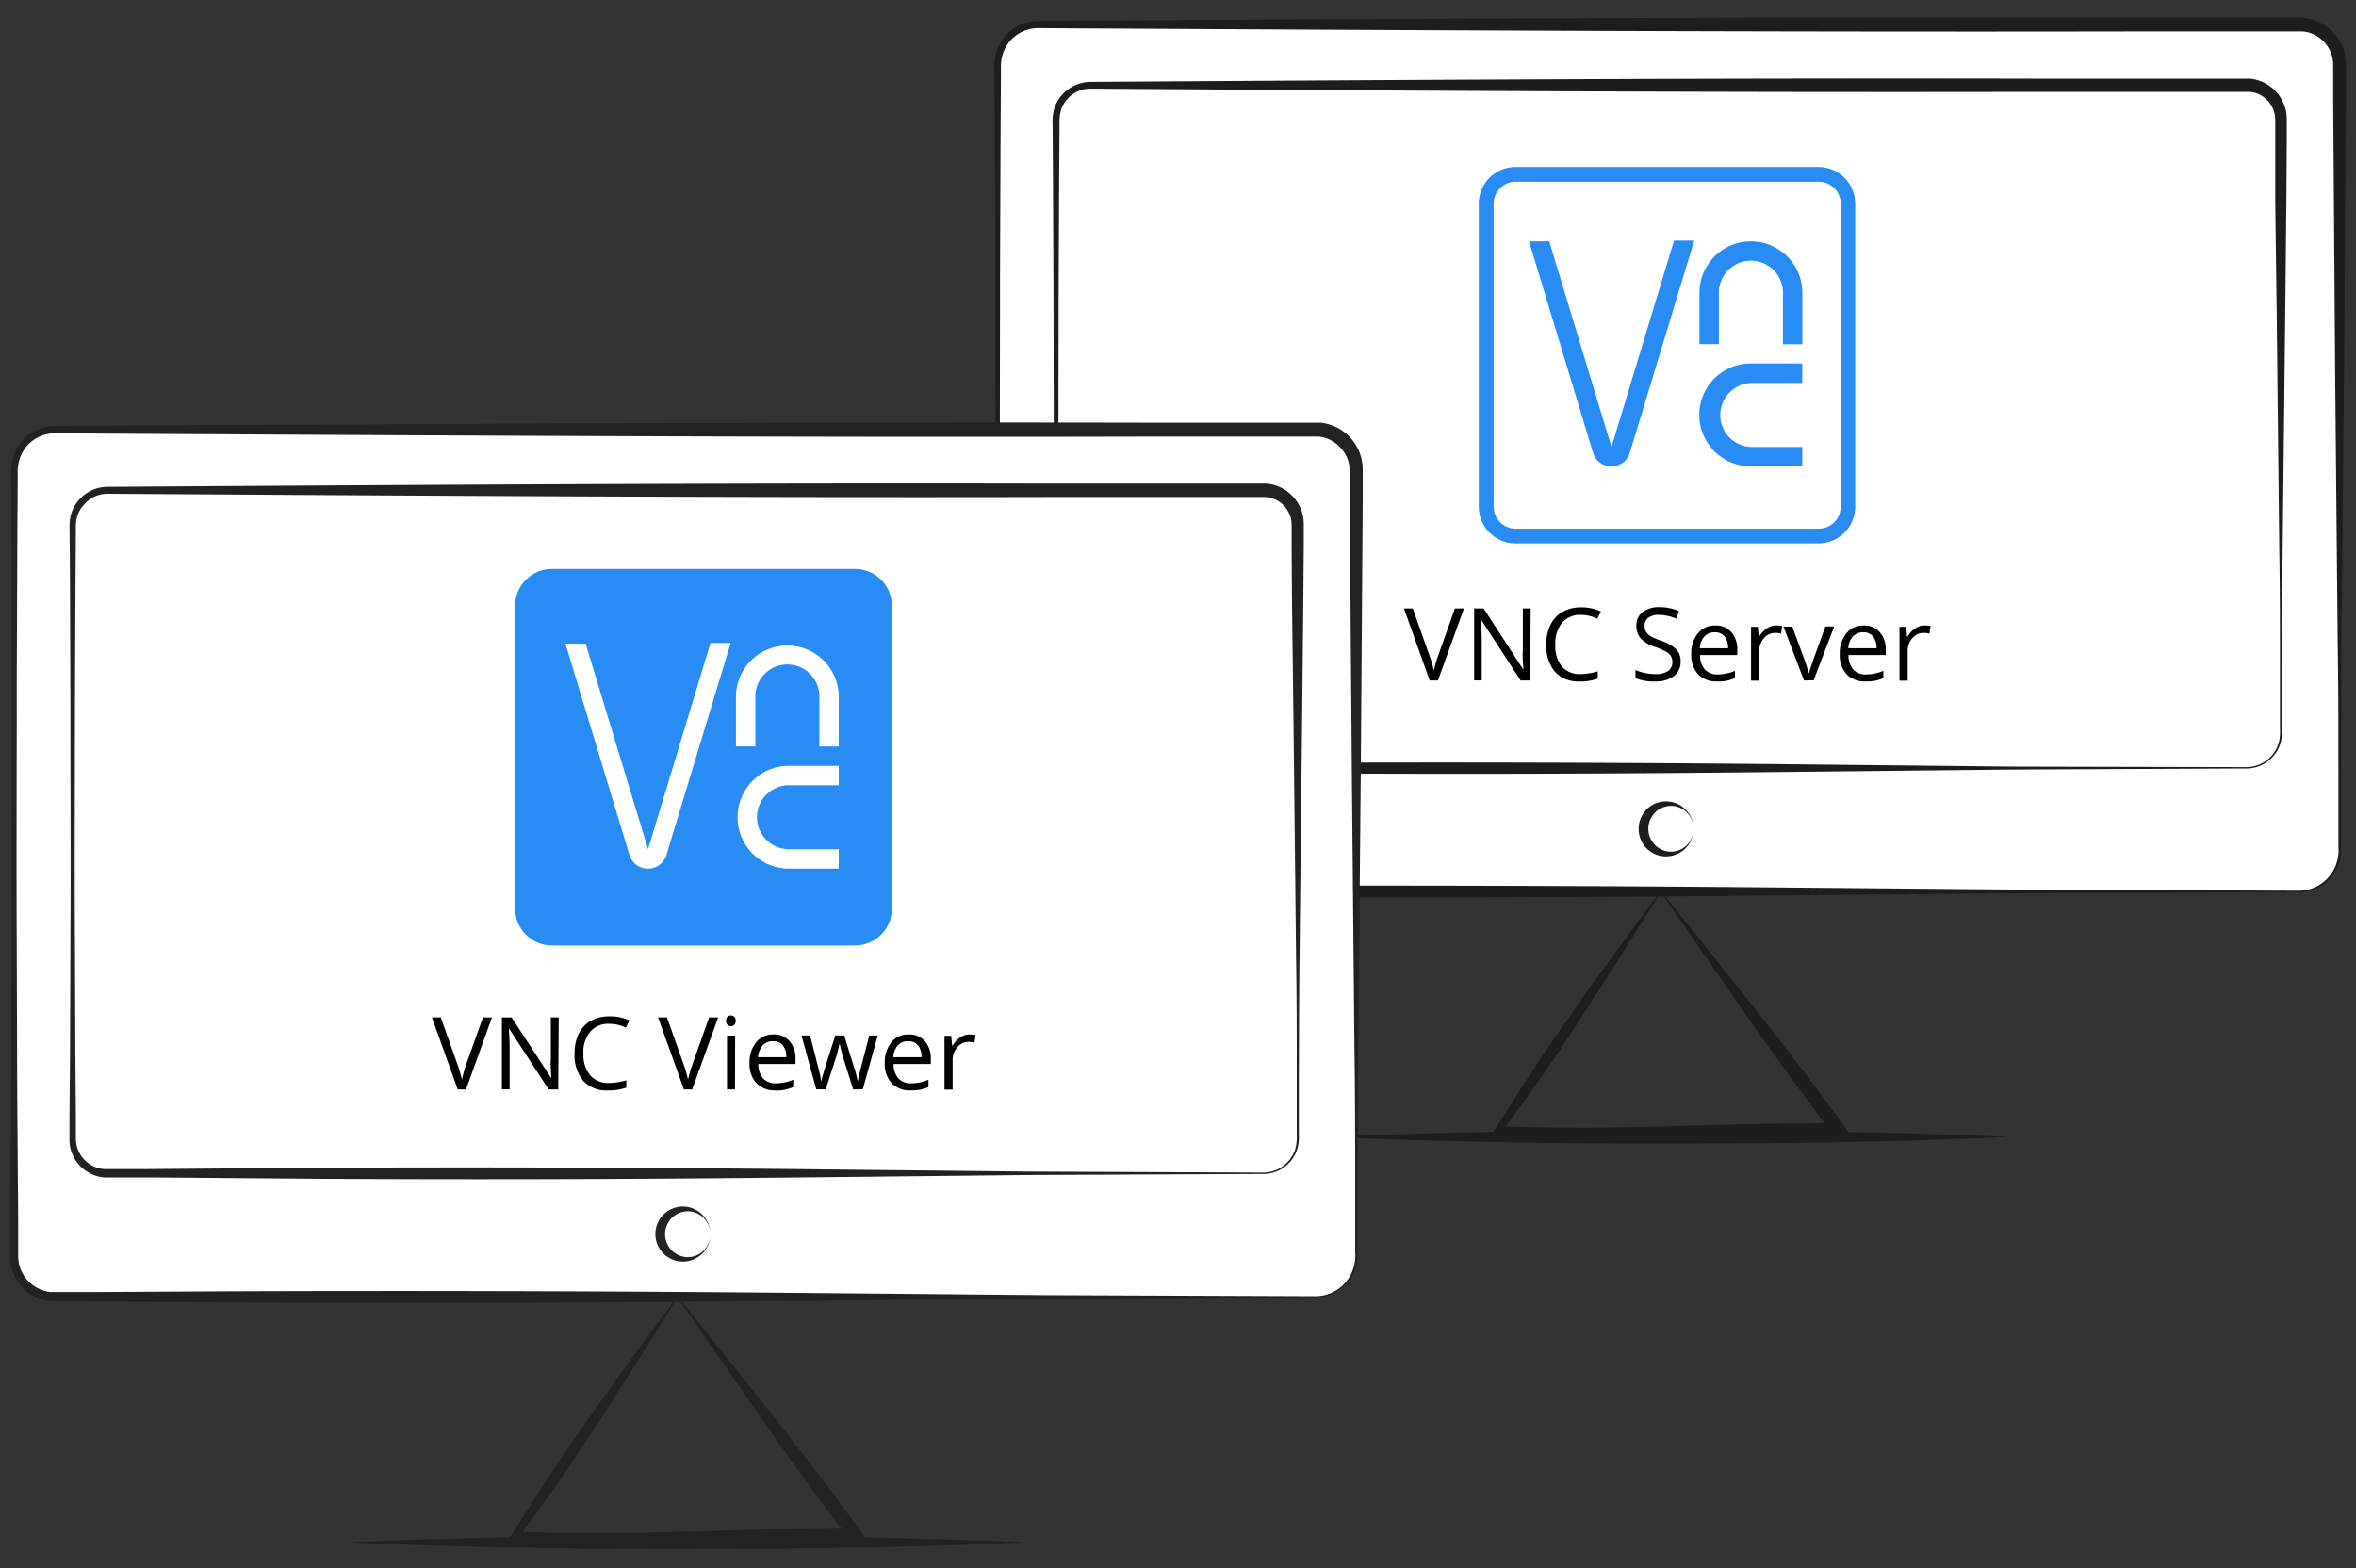 <svg xmlns="http://www.w3.org/2000/svg" viewBox="0 0 350 233"><rect x="0" y="0" width="350" height="233" fill="#333333" stroke="none"/><defs><style>.cls-1{fill:#fff;}.cls-2{fill:#1d1d1b;}.cls-3{fill:#222;}.cls-4{fill:#288cf4;}</style></defs><title>VNC Connect-App-Graph</title><g id="Layer_3" data-name="Layer 3"><rect class="cls-1" x="148.21" y="3.6" width="199.32" height="128.85" rx="6"></rect><path class="cls-2" d="M341.53,132.54l-40.37.16-40.38.37q-40.36.41-80.75.2l-20.19-.13-5,0a12.8,12.8,0,0,1-1.34-.06,7.05,7.05,0,0,1-1.36-.31,6.84,6.84,0,0,1-2.37-1.43,6.59,6.59,0,0,1-2.11-5l0-5,.14-20.18.07-20.19c.06-13.46,0-26.92,0-40.38l-.08-20.18-.06-10.1a7.59,7.59,0,0,1,.3-2.64,6.64,6.64,0,0,1,1.34-2.37,6.55,6.55,0,0,1,4.85-2.21c53.84-.31,107.67-.59,161.5-.49l20.19,0h5.69c.24,0,.49,0,.73.05a7.13,7.13,0,0,1,1.44.32,7.06,7.06,0,0,1,2.51,1.5,6.94,6.94,0,0,1,2.24,5.23l0,5.05-.29,40.37-.38,40.38c-.08,6.72-.07,13.45-.1,20.18l0,10.1a7.51,7.51,0,0,1-.3,2.53,6.28,6.28,0,0,1-1.28,2.21A6.12,6.12,0,0,1,341.53,132.54Zm0-.2a5.87,5.87,0,0,0,4.38-2,6.08,6.08,0,0,0,1.48-4.58l0-10.1c0-6.73,0-13.46-.11-20.18l-.38-40.38-.29-40.37,0-5.05a5,5,0,0,0-4.46-5l-.52,0H335.9l-20.19,0c-53.83.1-107.66-.18-161.5-.49A5.53,5.53,0,0,0,150.13,6a5.63,5.63,0,0,0-1.15,2,6.6,6.6,0,0,0-.28,2.34l-.06,10.1-.08,20.18c0,13.46-.07,26.92,0,40.38l.06,20.19.15,20.18,0,5a5.37,5.37,0,0,0,1.77,4,5.27,5.27,0,0,0,1.94,1.13,5.05,5.05,0,0,0,1.09.24,11.23,11.23,0,0,0,1.19,0l5,0,20.19-.12q40.38-.15,80.75.2l40.38.36Z"></path><path class="cls-2" d="M333.76,114.17l-34.87.16L264,114.7q-34.87.39-69.75.2l-17.43-.13-8.72-.07-4.36,0c-.75,0-1.41,0-2.23,0a5.62,5.62,0,0,1-2.29-.71,5.69,5.69,0,0,1-2.74-3.79,6,6,0,0,1-.11-1.19v-3.27l.08-8.71.06-17.44c.07-11.62,0-23.25,0-34.87l-.08-17.44-.06-8.72a7.71,7.71,0,0,1,.21-2.3,5.52,5.52,0,0,1,1.13-2.09,5.69,5.69,0,0,1,4.23-2c46.5-.3,93-.58,139.49-.48l17.44,0h8.72l4.36,0h1.09c.36,0,.7,0,1.16,0a5.94,5.94,0,0,1,2.46.76,6.1,6.1,0,0,1,2.94,4.05,6.91,6.91,0,0,1,.12,1.27v3.27l-.06,8.72-.18,17.43-.38,34.87c-.07,5.82-.07,11.63-.1,17.44l0,8.72a6.81,6.81,0,0,1-.22,2.19,5.06,5.06,0,0,1-1.07,1.94A5.25,5.25,0,0,1,333.76,114.17Zm0-.2a5,5,0,0,0,4.76-3.6,7.11,7.11,0,0,0,.19-2.12l0-8.72c0-5.81,0-11.62-.1-17.44l-.38-34.87L338,29.79,338,21.07V17.8a6.53,6.53,0,0,0-.09-.9,4.24,4.24,0,0,0-2.07-2.76,4,4,0,0,0-1.68-.49c-.27,0-.65,0-1,0H332l-4.36,0h-8.72l-17.44,0c-46.49.1-93-.17-139.49-.48a4.52,4.52,0,0,0-3.44,1.56,4.34,4.34,0,0,0-.95,1.7,6.48,6.48,0,0,0-.2,2l-.06,8.72-.08,17.44c0,11.62-.07,23.25,0,34.87L157.31,97l.07,8.71,0,2.18v1.09a6.26,6.26,0,0,0,.1,1,4.67,4.67,0,0,0,2.27,3,4.6,4.6,0,0,0,1.85.54c.63,0,1.42,0,2.13,0l4.36,0,8.72-.07,17.43-.13q34.88-.13,69.75.2l34.87.37Z"></path><path class="cls-2" d="M251.61,123.13a4.12,4.12,0,0,1-3.74,4.09,4.06,4.06,0,0,1-3.07-1,4.12,4.12,0,0,1,0-6.14,4,4,0,0,1,3.07-1A4.11,4.11,0,0,1,251.61,123.13Zm0,0a3.5,3.5,0,0,0-1.16-2.57,3.33,3.33,0,0,0-2.58-.81,3.41,3.41,0,0,0,0,6.77,3.37,3.37,0,0,0,2.58-.82A3.48,3.48,0,0,0,251.61,123.13Z"></path><path class="cls-2" d="M246.72,132.54l-5.87,9.35-5.76,9c-1.93,2.95-3.84,5.88-5.83,8.74s-4.08,5.67-6.16,8.53l-.45-.85c4.21.16,8.41.25,12.61.24s8.41-.11,12.61-.22,8.41-.27,12.61-.33l12.61-.17-.82,1.63c-2.2-2.86-4.34-5.75-6.46-8.66s-4.21-5.85-6.3-8.84Zm0-.2,6.72,8.38,6.87,8.62c2.31,2.91,4.6,5.88,6.89,8.86s4.53,6,6.72,9.05l1.2,1.66-2,0-12.61-.17c-4.2-.07-8.4-.2-12.61-.33s-8.4-.23-12.61-.22-8.4.08-12.61.24l-1,0,.57-.89c1.94-3,3.85-6.15,5.88-9.18s4.11-6,6.2-9,4.19-5.85,6.27-8.71Z"></path><path class="cls-2" d="M197.43,168.92q12.62-.58,25.22-.78c8.41-.16,16.82-.2,25.22-.22s16.81.06,25.22.22,16.81.39,25.22.78q-12.62.57-25.22.78c-8.41.16-16.81.2-25.22.22s-16.81-.07-25.22-.23S205.84,169.3,197.43,168.92Z"></path><rect class="cls-1" x="2.14" y="63.83" width="199.32" height="128.85" rx="6"></rect><path class="cls-3" d="M195.46,192.78l-40.37.16-40.38.37q-40.38.39-80.75.2l-20.19-.13-5,0a10.45,10.45,0,0,1-1.34-.05A7.05,7.05,0,0,1,6,193a6.84,6.84,0,0,1-2.37-1.43,6.62,6.62,0,0,1-2.11-5l0-5.05.14-20.19.07-20.18c.06-13.46,0-26.92,0-40.38L1.71,80.6,1.65,70.51A7.64,7.64,0,0,1,2,67.86,6.52,6.52,0,0,1,3.29,65.5a6.59,6.59,0,0,1,4.85-2.22C62,63,115.81,62.7,169.64,62.8l20.19,0h5.68l.74,0a7.91,7.91,0,0,1,1.44.33,7,7,0,0,1,2.51,1.49,7,7,0,0,1,2.24,5.23l0,5-.29,40.38-.38,40.37c-.08,6.73-.07,13.46-.11,20.19l0,10.09a7.59,7.59,0,0,1-.3,2.54,6.24,6.24,0,0,1-1.29,2.21A6.12,6.12,0,0,1,195.46,192.78Zm0-.2a5.91,5.91,0,0,0,4.38-2,6.11,6.11,0,0,0,1.48-4.59l0-10.09c0-6.73,0-13.46-.11-20.19l-.38-40.37L200.51,75l0-5a5,5,0,0,0-1.64-3.75A4.93,4.93,0,0,0,197,65.1a5.8,5.8,0,0,0-1-.23c-.17,0-.35,0-.52,0h-5.67l-20.19,0C115.81,65,62,64.69,8.14,64.38a5.49,5.49,0,0,0-4.08,1.81,5.63,5.63,0,0,0-1.15,2,6.6,6.6,0,0,0-.28,2.34L2.57,80.6l-.08,20.19c0,13.46-.07,26.92,0,40.38l.06,20.18.15,20.19,0,5.05a5.37,5.37,0,0,0,1.77,4,5.27,5.27,0,0,0,1.94,1.13,5.73,5.73,0,0,0,1.09.24c.36,0,.75,0,1.19,0l5,0L34,191.85q40.38-.15,80.75.2l40.38.37Z"></path><path class="cls-3" d="M187.69,174.41l-34.87.16-34.87.37q-34.87.39-69.75.2L30.77,175l-8.72-.07-4.36,0c-.75,0-1.41,0-2.23,0a5.49,5.49,0,0,1-2.29-.72,5.72,5.72,0,0,1-2.75-3.78,6.83,6.83,0,0,1-.1-1.19V165.9l.08-8.72.06-17.43c.07-11.63,0-23.25,0-34.88L10.4,87.44l-.06-8.72a7.68,7.68,0,0,1,.21-2.3,5.52,5.52,0,0,1,1.13-2.09,5.65,5.65,0,0,1,4.23-2c46.5-.31,93-.58,139.49-.48l17.44,0h8.72l4.36,0H187c.36,0,.7,0,1.16,0a6,6,0,0,1,2.46.77,6.08,6.08,0,0,1,2.94,4,6.83,6.83,0,0,1,.12,1.27v3.27L193.61,90l-.18,17.44-.38,34.87c-.08,5.81-.07,11.63-.1,17.44l0,8.72a6.81,6.81,0,0,1-.22,2.19,5.13,5.13,0,0,1-1.07,1.94A5.25,5.25,0,0,1,187.69,174.41Zm0-.2a5,5,0,0,0,4.76-3.6,7.11,7.11,0,0,0,.19-2.12l0-8.72c0-5.81,0-11.63-.1-17.44l-.38-34.87L191.94,90l-.06-8.71V78a6.53,6.53,0,0,0-.09-.9,4.27,4.27,0,0,0-2.07-2.76,4,4,0,0,0-1.68-.5c-.27,0-.65,0-1,0h-1.09l-4.36,0h-8.72l-17.44,0c-46.49.1-93-.18-139.49-.48A4.55,4.55,0,0,0,12.47,75a4.41,4.41,0,0,0-1,1.7,6.25,6.25,0,0,0-.2,2l-.06,8.72-.08,17.43c0,11.63-.07,23.25,0,34.88l.07,17.43.07,8.72,0,2.18v1.09a6.38,6.38,0,0,0,.1,1,4.65,4.65,0,0,0,2.27,3,4.3,4.3,0,0,0,1.84.54c.64,0,1.43,0,2.14,0l4.36,0,8.72-.07,17.43-.13q34.88-.15,69.75.2l34.87.37Z"></path><path class="cls-3" d="M105.54,183.37a4.09,4.09,0,1,1-3.74-4.1A4.13,4.13,0,0,1,105.54,183.37Zm0,0a3.49,3.49,0,0,0-1.17-2.58,3.38,3.38,0,0,0-2.57-.81,3.41,3.41,0,0,0,0,6.77,3.33,3.33,0,0,0,2.58-.81A3.5,3.5,0,0,0,105.54,183.37Z"></path><path class="cls-3" d="M100.65,192.78l-5.87,9.35-5.76,9c-1.93,3-3.84,5.88-5.83,8.74s-4.08,5.66-6.16,8.53l-.45-.85c4.21.15,8.41.24,12.61.24s8.41-.11,12.61-.23,8.41-.26,12.61-.33l12.61-.16-.82,1.63c-2.2-2.86-4.34-5.75-6.46-8.66s-4.21-5.86-6.31-8.84Zm0-.2,6.72,8.37,6.87,8.62c2.31,2.92,4.6,5.89,6.89,8.87s4.53,6,6.72,9.05l1.2,1.66-2,0L114.41,229c-4.2-.07-8.4-.2-12.61-.33s-8.4-.24-12.61-.23-8.4.09-12.61.25l-1,0,.57-.89c1.94-3,3.85-6.14,5.88-9.18s4.11-6,6.2-9,4.19-5.85,6.27-8.7Z"></path><path class="cls-3" d="M51.36,229.15q12.62-.57,25.22-.78c8.41-.15,16.82-.2,25.22-.22s16.81.06,25.22.22,16.81.39,25.22.78q-12.62.58-25.22.78c-8.41.16-16.81.2-25.22.22s-16.81-.06-25.22-.22S59.77,229.54,51.36,229.15Z"></path></g><g id="Layer_2" data-name="Layer 2"><path class="cls-1" d="M225.14,25.85h45a4.37,4.37,0,0,1,4.37,4.37h0v45a4.37,4.37,0,0,1-4.37,4.37h-45a4.37,4.37,0,0,1-4.37-4.37v-45A4.37,4.37,0,0,1,225.14,25.85Z"></path><path class="cls-4" d="M270.17,27a3.27,3.27,0,0,1,3.28,3.27v45a3.28,3.28,0,0,1-3.28,3.28h-45a3.29,3.29,0,0,1-3.28-3.28v-45A3.28,3.28,0,0,1,225.14,27h45m0-2.19h-45a5.47,5.47,0,0,0-5.46,5.46v45a5.46,5.46,0,0,0,5.46,5.46h45a5.45,5.45,0,0,0,5.46-5.46h0v-45a5.46,5.46,0,0,0-5.46-5.46Z"></path><path class="cls-4" d="M260.09,56.9h7.65V54h-7.66a7.64,7.64,0,0,0,0,15.28h7.66V66.41H260.1a4.76,4.76,0,0,1,0-9.51Z"></path><path class="cls-4" d="M267.75,43.5h0v0h0a7.64,7.64,0,0,0-15.28,0h0v0h0v7.63h2.88V43.49a4.76,4.76,0,0,1,9.52,0v7.66h2.88V43.5Z"></path><path class="cls-4" d="M251.69,35.75h-3L239.4,66.4h0l-9.25-30.54h-3l9.52,31.46h0a2.86,2.86,0,0,0,3.61,1.83,2.83,2.83,0,0,0,1.83-1.84h0Z"></path><path d="M216.14,90.39h1.34l-3.86,10.71h-1.23l-3.83-10.71h1.31l2.46,6.93a18.76,18.76,0,0,1,.68,2.32,17.65,17.65,0,0,1,.69-2.37Z"></path><path d="M227.32,101.1H225.9l-5.85-9H220c.08,1,.12,2,.12,2.9v6.09H219V90.39h1.4l5.84,9h.06c0-.13,0-.56-.07-1.27s0-1.23,0-1.54V90.39h1.16Z"></path><path d="M234.85,91.35a3.51,3.51,0,0,0-2.79,1.17,4.76,4.76,0,0,0-1,3.22A4.82,4.82,0,0,0,232,99a3.5,3.5,0,0,0,2.8,1.15,9.59,9.59,0,0,0,2.56-.41v1.09a7.84,7.84,0,0,1-2.75.42A4.68,4.68,0,0,1,231,99.81a6,6,0,0,1-1.28-4.08,6.32,6.32,0,0,1,.62-2.9,4.41,4.41,0,0,1,1.78-1.92,5.42,5.42,0,0,1,2.75-.68,6.64,6.64,0,0,1,2.95.62l-.53,1.07A5.68,5.68,0,0,0,234.85,91.35Z"></path><path d="M249.67,98.25a2.64,2.64,0,0,1-1,2.2,4.42,4.42,0,0,1-2.78.79,6.92,6.92,0,0,1-2.93-.49v-1.2a7.7,7.7,0,0,0,1.43.44,7.39,7.39,0,0,0,1.54.16,3.16,3.16,0,0,0,1.88-.47,1.56,1.56,0,0,0,.63-1.32,1.68,1.68,0,0,0-.23-.91,2,2,0,0,0-.74-.65,10.82,10.82,0,0,0-1.6-.69,5,5,0,0,1-2.13-1.26,2.79,2.79,0,0,1-.64-1.91,2.36,2.36,0,0,1,.93-2,3.86,3.86,0,0,1,2.46-.74,7.32,7.32,0,0,1,2.94.59L249,91.9a6.7,6.7,0,0,0-2.58-.55,2.53,2.53,0,0,0-1.55.42,1.41,1.41,0,0,0-.55,1.18,1.75,1.75,0,0,0,.2.91,1.89,1.89,0,0,0,.69.65,8.58,8.58,0,0,0,1.49.66A5.82,5.82,0,0,1,249,96.46,2.5,2.5,0,0,1,249.67,98.25Z"></path><path d="M255.06,101.24a3.71,3.71,0,0,1-2.81-1.08,4.22,4.22,0,0,1-1-3,4.66,4.66,0,0,1,1-3.09,3.18,3.18,0,0,1,2.57-1.14,3,3,0,0,1,2.39,1,3.86,3.86,0,0,1,.88,2.62v.77h-5.53a3.19,3.19,0,0,0,.71,2.15,2.47,2.47,0,0,0,1.91.73,6.47,6.47,0,0,0,2.56-.54v1.08a6.18,6.18,0,0,1-1.22.4A6.84,6.84,0,0,1,255.06,101.24Zm-.33-7.3a2,2,0,0,0-1.54.63,2.93,2.93,0,0,0-.68,1.74h4.2a2.7,2.7,0,0,0-.51-1.76A1.8,1.8,0,0,0,254.73,93.94Z"></path><path d="M263.75,92.92a4.61,4.61,0,0,1,1,.09l-.17,1.13a3.7,3.7,0,0,0-.88-.11,2.12,2.12,0,0,0-1.66.79,2.89,2.89,0,0,0-.7,2v4.31h-1.21v-8h1l.14,1.48h.06a3.52,3.52,0,0,1,1.08-1.2A2.37,2.37,0,0,1,263.75,92.92Z"></path><path d="M268,101.1l-3.05-8h1.31L268,97.83a18.84,18.84,0,0,1,.68,2.17h.06c.06-.26.23-.8.51-1.61s.93-2.59,1.92-5.32h1.31l-3.05,8Z"></path><path d="M277.12,101.24a3.7,3.7,0,0,1-2.81-1.08,4.18,4.18,0,0,1-1-3,4.66,4.66,0,0,1,1-3.09,3.16,3.16,0,0,1,2.56-1.14,3,3,0,0,1,2.39,1,3.81,3.81,0,0,1,.88,2.62v.77h-5.53a3.19,3.19,0,0,0,.71,2.15,2.48,2.48,0,0,0,1.91.73,6.43,6.43,0,0,0,2.56-.54v1.08a6.1,6.1,0,0,1-1.21.4A7,7,0,0,1,277.12,101.24Zm-.33-7.3a2,2,0,0,0-1.54.63,2.87,2.87,0,0,0-.68,1.74h4.2a2.7,2.7,0,0,0-.52-1.76A1.79,1.79,0,0,0,276.79,93.94Z"></path><path d="M285.8,92.92a4.61,4.61,0,0,1,1,.09l-.17,1.13a3.69,3.69,0,0,0-.87-.11,2.13,2.13,0,0,0-1.67.79,2.89,2.89,0,0,0-.69,2v4.31h-1.22v-8h1l.13,1.48h.06a3.52,3.52,0,0,1,1.08-1.2A2.37,2.37,0,0,1,285.8,92.92Z"></path><path class="cls-4" d="M82,84.53h45A5.47,5.47,0,0,1,132.49,90v45a5.47,5.47,0,0,1-5.47,5.47H82A5.47,5.47,0,0,1,76.53,135V90A5.47,5.47,0,0,1,82,84.53Z"></path><path class="cls-1" d="M116.94,116.67h7.66v-2.89h-7.67a7.64,7.64,0,0,0,0,15.27h7.67v-2.88H117a4.76,4.76,0,0,1,0-9.51Z"></path><path class="cls-1" d="M124.6,103.27h0v0h0a7.64,7.64,0,0,0-15.27,0h0v0h0v7.63h2.88v-7.64a4.76,4.76,0,0,1,9.51,0v7.65h2.88v-7.63Z"></path><path class="cls-1" d="M108.55,95.53h-3l-9.28,30.64h0L87,95.63H84l9.53,31.46h0a2.87,2.87,0,0,0,5.45,0h0Z"></path><path d="M71.75,151.15h1.34l-3.86,10.71H68l-3.84-10.71h1.32l2.46,6.93a19.28,19.28,0,0,1,.68,2.32A18.56,18.56,0,0,1,69.3,158Z"></path><path d="M82.93,161.86H81.51l-5.86-9H75.6c.07,1.06.11,2,.11,2.9v6.09H74.56V151.15H76l5.84,8.95h.06c0-.13,0-.55-.07-1.27s0-1.23,0-1.53v-6.15h1.17Z"></path><path d="M90.46,152.11a3.48,3.48,0,0,0-2.79,1.18,4.73,4.73,0,0,0-1,3.22,4.84,4.84,0,0,0,1,3.24,3.5,3.5,0,0,0,2.81,1.15,9.54,9.54,0,0,0,2.56-.4v1.09a7.84,7.84,0,0,1-2.75.42,4.64,4.64,0,0,1-3.65-1.44,5.91,5.91,0,0,1-1.28-4.08,6.48,6.48,0,0,1,.61-2.9,4.49,4.49,0,0,1,1.79-1.92,5.41,5.41,0,0,1,2.75-.67,6.67,6.67,0,0,1,3,.61l-.53,1.07A5.68,5.68,0,0,0,90.46,152.11Z"></path><path d="M105.35,151.15h1.34l-3.86,10.71H101.6l-3.84-10.71h1.32l2.46,6.93a19.17,19.17,0,0,1,.67,2.32,20.42,20.42,0,0,1,.69-2.36Z"></path><path d="M107.87,151.66a.79.79,0,0,1,.21-.61.75.75,0,0,1,1,0,.79.79,0,0,1,.21.61.82.82,0,0,1-.21.61.75.75,0,0,1-1,0A.82.82,0,0,1,107.87,151.66Zm1.32,10.2H108v-8h1.21Z"></path><path d="M115.16,162a3.68,3.68,0,0,1-2.81-1.09,4.21,4.21,0,0,1-1-3,4.63,4.63,0,0,1,1-3.08,3.18,3.18,0,0,1,2.57-1.14,3,3,0,0,1,2.38,1,3.78,3.78,0,0,1,.88,2.62v.77h-5.53a3.21,3.21,0,0,0,.72,2.14,2.47,2.47,0,0,0,1.91.73,6.5,6.5,0,0,0,2.56-.54v1.09a5.82,5.82,0,0,1-2.61.52Zm-.33-7.31a2,2,0,0,0-1.54.63,3,3,0,0,0-.68,1.75h4.2a2.66,2.66,0,0,0-.51-1.76A1.8,1.8,0,0,0,114.83,154.7Z"></path><path d="M126.74,161.86l-1.47-4.71c-.09-.29-.27-.94-.52-2h-.06q-.28,1.27-.51,2l-1.52,4.69h-1.4l-2.19-8h1.27c.52,2,.91,3.56,1.18,4.61a20.15,20.15,0,0,1,.47,2.13h.06c0-.28.14-.64.26-1.08s.22-.79.31-1.05l1.47-4.61h1.32l1.43,4.61a15.1,15.1,0,0,1,.56,2.12h.06a7,7,0,0,1,.16-.82q.12-.54,1.52-5.91h1.26l-2.22,8Z"></path><path d="M135.24,162a3.65,3.65,0,0,1-2.8-1.09,4.17,4.17,0,0,1-1-3,4.69,4.69,0,0,1,1-3.08,3.19,3.19,0,0,1,2.57-1.14,3,3,0,0,1,2.39,1,3.82,3.82,0,0,1,.88,2.62v.77h-5.53a3.16,3.16,0,0,0,.71,2.14,2.47,2.47,0,0,0,1.91.73,6.47,6.47,0,0,0,2.56-.54v1.09a6.66,6.66,0,0,1-1.22.4A6.84,6.84,0,0,1,135.24,162Zm-.32-7.31a2,2,0,0,0-1.55.63,2.9,2.9,0,0,0-.67,1.75h4.19a2.66,2.66,0,0,0-.51-1.76A1.8,1.8,0,0,0,134.92,154.7Z"></path><path d="M143.93,153.69a5.47,5.47,0,0,1,1,.08l-.17,1.13a4.31,4.31,0,0,0-.88-.11,2.15,2.15,0,0,0-1.66.79,2.86,2.86,0,0,0-.7,2v4.31h-1.21v-8h1l.14,1.49h.06a3.56,3.56,0,0,1,1.08-1.21A2.44,2.44,0,0,1,143.93,153.69Z"></path></g></svg>